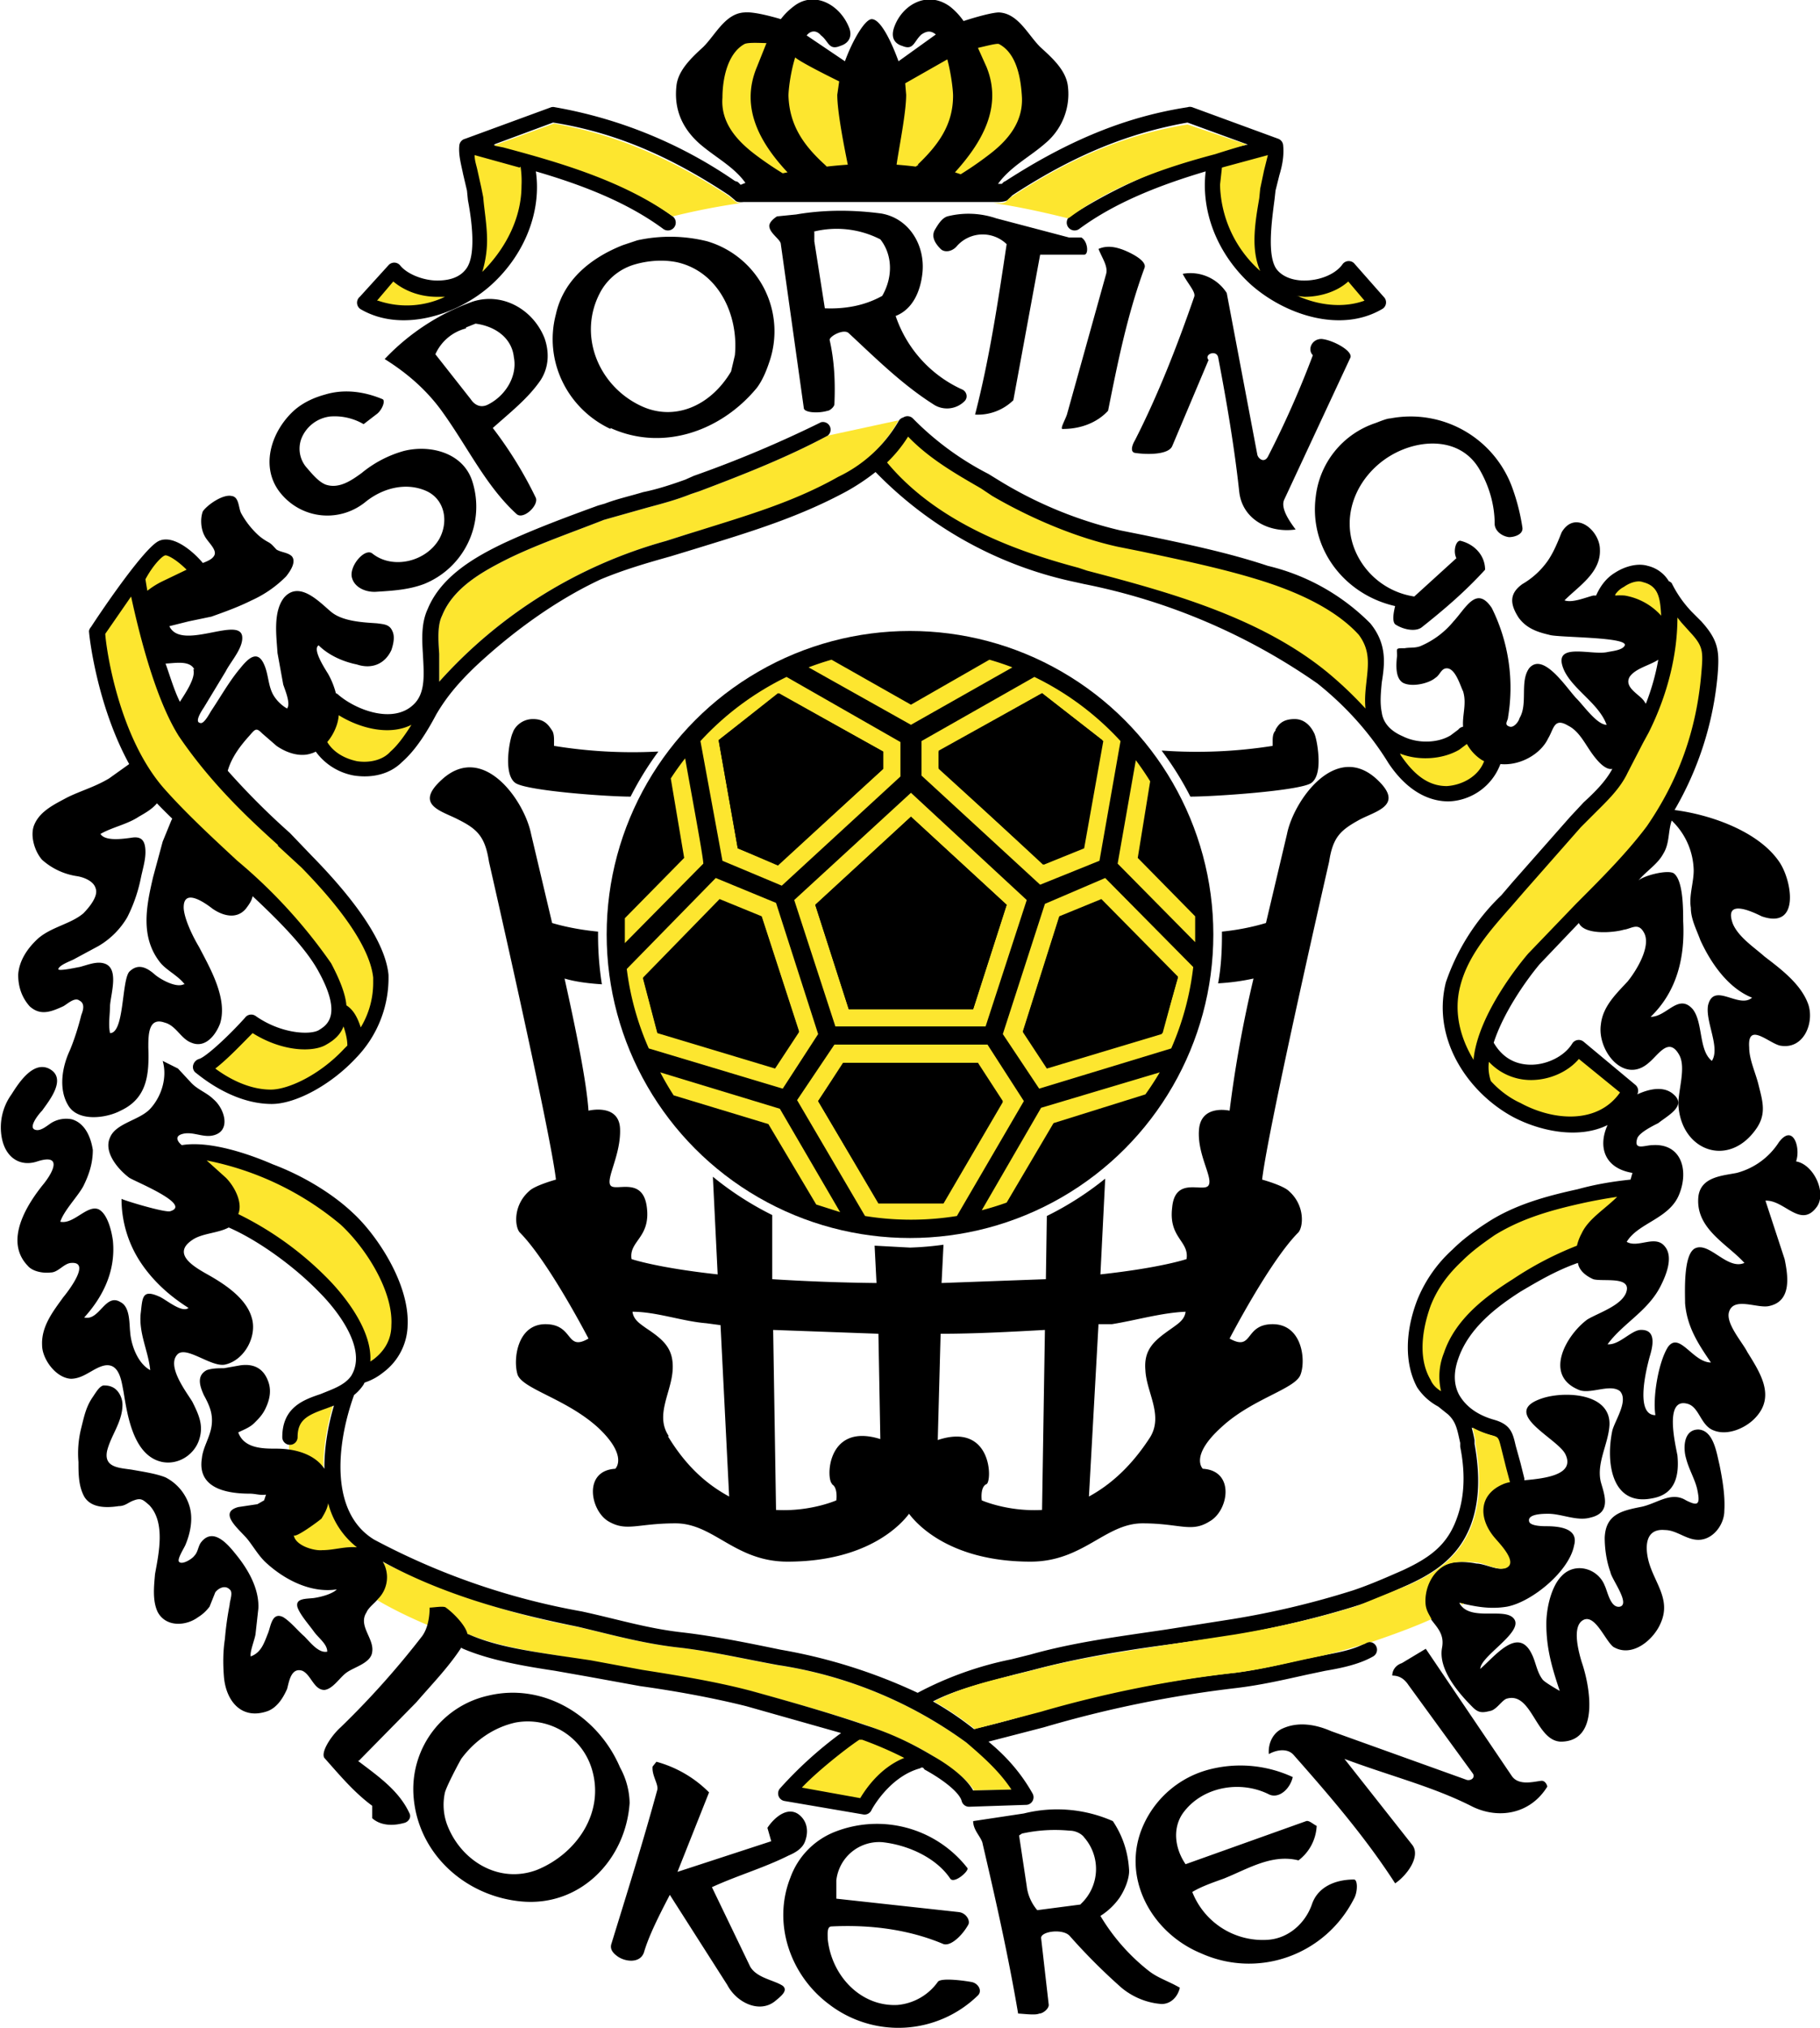 <svg viewBox="0 0 190.2 211.8" xmlns="http://www.w3.org/2000/svg"><path d="M48 171a.8.8 0 0 1 1-.3c2.7 1.1 6 1.7 9.3 2.2l3.4.6 5.4 1c3.8.5 7.6 1.2 11.3 2.1 4.8 1.3 8.6 2.4 12.2 3.6 2.7 1 5 2 6.9 3.2 1.6 1 3.5 2.3 4.3 3.6l4-.1a22.5 22.5 0 0 0-4.8-4.9 44.8 44.8 0 0 0-19.8-8.1c-3.3-.6-6.8-1.4-10-1.8-3.9-.4-7-1.3-10.9-2.2a77 77 0 0 1-20.4-6.8c.7 1.2.7 2.7-.5 4 0 0 3.2 2 8.6 3.9zm-17.8-19.1v-1a.8.8 0 0 0 .8-.8c0-1.8 1-2.3 3-3l.8-.3c-.6 2-1 4.3-1 6.4v.2zm63.7-108a14.5 14.5 0 0 1-6.3 6c-4.6 2.5-9.4 4-14.4 5.5l-1.4.4-2.2.7a49.5 49.5 0 0 0-23.7 14.7v-2.9c-.1-1.5-.2-3 .3-4 1.2-3 4.4-4.7 7-6 3.1-1.5 6.6-2.7 9.9-4l.7-.2 3.9-1.1c1.5-.4 3-.8 4.5-1.4l.9-.3c4.5-1.7 9.1-3.5 13.4-5.8z" fill="#fde62f"/><path d="M63.8 44.7c5.5 2.5 11.6.3 15.3-4.2.6-.8 1-1.8 1.3-2.7a9.8 9.8 0 0 0-6.5-12.6 16 16 0 0 0-7.3-.1l-1.5.5c-3.3 1.3-6.2 3.6-7 7.2-1.3 4.9 1.2 9.9 5.7 12zm-1-14.3a6 6 0 0 1 3.6-2.8c1.4-.4 3-.5 4.4-.2 4.3 1 6.4 5.5 6 9.7l-.4 1.7c-2.2 3.7-6 5.2-9.4 3.6-4.5-2.1-6.7-7.5-4.2-12zm2 154.2c-2.3-5.4-8-8.9-13.8-7.5a10 10 0 0 0-7.8 10.2c.3 6.2 5.4 10.8 11.4 11.3 6.1.5 10.8-4.4 11.2-10.3a8 8 0 0 0-1-3.7zm-8.7 10.7c-4 1.5-8-1-9.4-4.8a6 6 0 0 1-.2-3.3c.2-.7 1.3-2.8 1.7-3.5 1.4-1.9 3.4-3.3 5.7-3.8a7 7 0 0 1 7.9 4.7c1.5 4.6-1.5 9-5.7 10.7zM84 42.6c0 .5 1.5.6 2.5.3.2 0 .7-.4.7-.7.1-2.3 0-4.5-.5-6.7 0-.4 1.5-1.2 2-.7 2.7 2.5 5.5 5.3 8.8 7.4 1 .7 2.4.6 3.3-.3.4-.4.2-1-.2-1.2a13 13 0 0 1-7-7.7c1.8-.7 2.6-2.6 2.8-4.5.3-2.9-1.4-5.7-4.3-6.2-3-.4-6-.4-8.9.1l-2 .2c-.3.2-.7.5-.8.9-.1.8 1.2 1.5 1.2 2zm1-18.4a10 10 0 0 1 7 .8c1.2 1.5 1.4 3.8.2 5.9-1.6.9-3.6 1.4-6 1.3l-1.1-7v-1zM115 200.1a7 7 0 0 0 2-1.9c.6-.9 1-2 1-2.8-.1-2-.7-3.7-1.7-5.2a14.4 14.4 0 0 0-9.3-.8l-5.3.8c0 1 .9 1.7 1 2.4 1.4 6 2.7 11.8 3.7 17.7.4 0 1.8.2 2.2 0 .4 0 1-.5 1-.9l-.8-7c0-.7 2.3-1 3-.2a61.8 61.8 0 0 0 5.4 5.4c1.2 1 2.7 1.6 4.2 1.7 1 0 1.7-.8 1.9-1.7-1.2-.7-2.3-1-3.3-1.8a21 21 0 0 1-5-5.7zm-2-1.2l-4.6.6c-.6-.7-1-1.6-1.1-2.5l-.8-5.3.3-.2a16 16 0 0 1 5-.3c.7 0 1.3.4 1.5.7a5 5 0 0 1-.4 7z"/><path d="M141.5 196.3c-2 0-3.8.8-4.4 2.6-.7 2-2.5 3.6-4.7 3.7a7.9 7.9 0 0 1-7.8-5c1-.6 2.2-1 3.3-1.4 2.5-1 5-2.6 7.8-1.9a4.8 4.8 0 0 0 1.9-3.6c-.4-.2-.8-.6-1.1-.5l-12.6 4.5c-1.1-1.6-1.4-3.7-.3-5.3 2-2.8 6-3.5 9-2 1 .5 2.2-.5 2.5-1.8a13 13 0 0 0-8.7-.8 10.4 10.4 0 0 0-6.9 5.8c-2.4 5.3.7 11.2 6 13.4 6 2.7 13 .2 16-5.7.4-.7.4-2 0-2zM46 42.7c2.8 3.8 4.7 8 8 11 .7.6 2.3-.9 2-1.7a42 42 0 0 0-4.5-7.3c1.9-1.7 3.7-3.1 5-5 .9-1.4.9-3 .4-4.4-1.2-3-4.4-4.8-7.5-3.8a23.6 23.6 0 0 0-9.2 6c2.4 1.5 4.3 3.2 5.8 5.2zm2.7-8.5l1-.4c2.2.3 3.8 1.6 4 3.5.4 2-.9 4.1-2.8 5-.7.3-1.3 0-1.7-.6L45.5 37a4.8 4.8 0 0 1 3.2-2.7zM101.5 207c-.5-.1-3.2-.5-3.5 0a5.8 5.8 0 0 1-4.2 2.4c-3.8.2-6.9-3-7.3-6.9 0-.5-.1-1.3.4-1.3 4-.2 8 .3 11.6 1.8.8.4 2.1-.9 2.7-2 .2-.4-.2-1.2-1-1.3l-12.8-1.4v-1.9a4.5 4.5 0 0 1 4.8-4c2.8.3 5.7 1.7 7.1 3.8.4.6 2-.8 1.8-1.1a12 12 0 0 0-13.8-3.8 8.1 8.1 0 0 0-4.7 4.8c-1.9 4.8 0 10.2 4 13.2a11.9 11.9 0 0 0 15.6-.9c.5-.5 0-1.3-.7-1.4zm23.3-176c-1.8 5.2-3.8 10.3-6.2 15-.3.5-.5 1.2 0 1.3 1.3.2 3.5.2 3.9-.7l3.8-9c-.5-.6.8-1.1 1-.3.9 4.7 1.7 9.4 2.2 14 .3 3 3.2 4.4 5.9 4-.6-.8-1.6-2.2-1.2-3.1l6.9-14.8c.4-.7-1.8-1.9-3-2-1 0-1.5 1.1-.9 1.7a101 101 0 0 1-4.7 10.6c-.4.7-1 .2-1.1-.2l-3.2-16.9a4.5 4.5 0 0 0-4.6-2c.5 1 1.4 1.9 1.2 2.4z"/><path d="M81.8 207.4c-.9-.6-2.7-.8-3.4-2l-4-8.3c2.6-1.2 5.4-2 8-3.3.7-.3 1.4-.7 1.7-1.4.4-1 .3-2-.4-2.7-1.2-1.2-2.7 0-3.5 1.2l.4 1.4-9.8 3.2 3.3-8.3a12.3 12.3 0 0 0-5.5-3.2l-.4.5c-.1.9.6 1.8.5 2.4-1.5 5.5-3.2 10.9-4.8 16.1-.2.6.2 1 .6 1.3.8.6 2.4.8 2.8-.4.5-1.7 1.5-3.7 2.7-6l6 9.4c1 1.9 3.4 3 5 1.7.6-.5 1.4-1.1.8-1.6zM161 186c-.8.1-2.3.5-3-.5l-9-13.3-2.5 1.5c-.6.2-1 .7-1 1.3.8 0 1.3.4 1.7 1l6.7 9.2c.3.4-.1.8-.6.7l-14.2-5.1c-1.6-.7-3.4-1-5-.3-1 .4-1.6 1.5-1.5 2.7.9-.5 2-.6 2.6.1 3.8 4.3 7.5 8.6 10.6 13.4 1.2-.8 2.7-2.8 1.8-4l-7.1-9c4.8 1.8 9.3 2.9 13.4 5 2.7 1.3 6 .8 7.8-2.1 0-.1-.2-.7-.7-.6zM38.1 52.5c1.8-1.5 4.3-2.2 6.5-1.2 1.9.9 2.3 3.2 1.3 5-1.4 2.4-4.9 3.2-7 1.5-.8-.6-2.5 1.4-2.1 2.6.3 1 1.5 1.5 2.6 1.4 1.6-.1 3.3-.2 4.9-.8a8.7 8.7 0 0 0 5.1-10.6c-.9-3.1-4.4-4-7.2-3.3a12 12 0 0 0-4.4 2.3c-1.1.8-2.4 1.7-3.8 1.2-.7-.3-1.3-1-1.9-1.7a3 3 0 0 1-.6-3.1 3.7 3.7 0 0 1 3-2.3 6 6 0 0 1 3.5.8l1.3-1c.6-.4 1-1.4.7-1.6-1.9-.8-4-1.1-6-.5-1.1.3-2.3.8-3.3 1.7-2.4 2.2-3.6 6-1.3 8.7 2.2 2.6 6 3 8.7.9zm99.4-.6c-.7 5.4 3 10.2 8.3 11.4-.2.8-.3 1.6 0 1.9.9.6 2.2.8 2.8.3 2.4-1.9 4.6-3.8 6.6-6 0-1.4-1-2.6-2.5-3-.5-.2-.9 1-.5 1.8l-4.4 4a8 8 0 0 1-6-4.4c-1.9-3.9 0-8.2 3.5-10.3 3-1.8 7.3-2 9.3 1.4 1 1.7 1.6 3.7 1.6 5.7 0 .7.7 1.3 1.5 1.4.6 0 1.5-.3 1.4-1a21.5 21.5 0 0 0-1-4 11.3 11.3 0 0 0-12.8-7.4c-.4 0-1.3.4-1.6.5a9.2 9.2 0 0 0-6.2 7.7zm-100 132l6-6.1c1.9-2.2 3.9-4.2 5.3-6.7.4-.7-1.1-2.4-2.2-3.2-.2-.2-1.3 0-1.7 0 0 1-.2 2.2-.8 3a89 89 0 0 1-8.5 9.5c-1 .9-2.1 2.6-1.7 3.2 1.6 1.8 3.1 3.6 5 5v1.3c.9.8 2.2.8 3.3.5.5-.1.8-.6.6-1-1.1-2.4-3.3-3.9-5.4-5.5zM100 25.7a3.6 3.6 0 0 1 5.2-.2c-.9 6-1.8 12-3.3 17.8a5.3 5.3 0 0 0 4-1.5l2.8-15.2h4.6c.5 0 .4-1.4-.3-1.8h-1.3l-7.6-2a9 9 0 0 0-5.1-.2c-.6.2-1 .9-1.3 1.4-.4.7 0 1.4.6 2 .4.4 1.2.3 1.7-.3zm15.6 2.9l-4.1 14.7c-.2.6-.8 1.6-.4 1.5 1.9 0 3.6-.7 4.7-1.9 1-5 2-10 3.8-14.9.3-.7-1.2-1.5-2.2-1.9-.8-.3-1.7-.5-2.6-.1.4 1 1 1.8.8 2.6z"/><path d="M144.6 31l-3-3.4a.8.8 0 0 0-1.3 0c-.7 1-2.3 1.7-4 1.7-1.2 0-2.3-.4-2.9-1.2-1-1.4-.5-5-.2-7.3l.1-.9.4-1.6c.3-1 .5-2 .4-3.1a.8.8 0 0 0-.5-.7l-9-3.3a.8.8 0 0 0-.5 0c-6.5 1-12.5 3.5-19 7.7l-.2.1a9 9 0 0 0-.2.2h-.4c1.3-1.8 3.3-2.8 4.9-4.2a6.7 6.7 0 0 0 2.4-6c-.2-1.7-1.7-3-2.9-4.1-1.3-1.3-2.3-3.5-4.3-3.6-.7 0-2.5.5-3.7.9A7 7 0 0 0 99.3.7C97-1 94.4.4 93.5 2.7c-.4 1-.2 1.8.8 2.1 1.2.5 1.2-.5 2-1.2.6-.4 1-.4 1.5 0l-3.9 2.8C93.1 4.2 92 2 91.1 2c-.7 0-2 2.2-2.8 4.4l-4-2.7c.4-.5 1-.6 1.5 0 .8.6.8 1.6 2 1.1 1-.3 1.3-1.1.9-2C87.7.4 85-1 82.9.7A6.8 6.8 0 0 0 81.6 2c-1-.3-2.9-.8-3.8-.7-2 .1-3 2.3-4.3 3.6-1.2 1.1-2.6 2.4-2.8 4-.3 2.5.6 4.5 2.4 6.1 1.6 1.4 3.6 2.4 4.8 4.1l-.5.2a6.7 6.7 0 0 0-.3-.3l-.3-.1A47.5 47.5 0 0 0 58 11.2a.8.8 0 0 0-.4 0l-9 3.3a.8.8 0 0 0-.6.7c-.1 1 .2 2 .4 3l.4 1.7.1 1c.4 2.1.9 5.8-.2 7.2-.6.8-1.6 1.2-3 1.2-1.5 0-3.2-.7-3.9-1.6a.8.8 0 0 0-1.2 0l-3 3.3a.8.8 0 0 0 .1 1.3c4.3 2.5 10.2.6 13.7-2.6S56.6 22 56 17.9c4.8 1.4 9.5 3.2 13.3 6a.8.8 0 0 0 1-1.3c-5.4-4-12.3-6-18.7-7.5l6.2-2.3c6.3 1 12 3.4 18.1 7.4l.3.2.6.5c.2.3.9.2.9.2h26.6s.7 0 1-.2l.5-.5.3-.2c6.2-4 11.8-6.3 18-7.4l6.3 2.3a53.5 53.5 0 0 0-18.6 7.5.8.8 0 1 0 1 1.3c3.8-2.8 8.5-4.6 13.2-6-.5 4.2 1.2 8.6 4.7 11.8 3.6 3.2 9.4 5.1 13.7 2.6a.8.8 0 0 0 .2-1.3z"/><circle cx="95.1" cy="97.6" r="31.7"/><path d="M81.7 92.5l12.4-11.4v-3.6l-11.9-6.8a30 30 0 0 0-9 6.7l2.3 12.5zm-.3-20.1l10.9 6.1v1.8l-11 10-4.2-1.7-2-11.3zM96.3 81l12.4 11.4 6.2-2.5 2.2-12.5a30 30 0 0 0-9-6.7l-11.8 6.7zm1.8-2.6l10.8-6 6.3 4.9-2 11.2-4.2 1.8-10.9-10.1zm-26.5.8a30.2 30.2 0 0 0-1.5 2.1l1.4 8.3-6.2 6.3v2.6l8.2-8.3c0-.7-1.3-7.6-1.9-11zm34.2-9.5a29.1 29.1 0 0 0-2.4-.8l-8.2 4.7-8.3-4.7a28.8 28.8 0 0 0-2.4.8l10.7 6zm-20.3 38.3l-4.4-13.7-6.3-2.6-9.3 9.5a29.6 29.6 0 0 0 2.3 8.3l14 4.2zm-16.8-.2l-1.5-5.7 8-8.2 4.4 1.8 3.9 12-2.5 3.8zm56.2-9.4v-.9-1.8l-6-6.1 1.3-8a30.3 30.3 0 0 0-1.5-2.2l-1.9 10.8zm-15.7-4l-4.4 13.6 3.8 5.7 13.8-4.2a29.6 29.6 0 0 0 2.3-8.5l-9.2-9.3zm12.3 13.5l-12.1 3.6-2.5-3.8 3.8-12 4.4-1.8 8 8.1zm-1.8 6.4a30 30 0 0 0 1.5-2.3l-12.4 3.7-6.2 10.7a29.5 29.5 0 0 0 2.6-.8l4.9-8.3zm-16.5-5.2h-16l-3.9 5.8 7.1 12.1a30 30 0 0 0 9.6 0l7-12zm-11.4 16.5l-6.3-10.6 2.6-4h14.1l2.6 4-6.2 10.6zM69 112a30.8 30.8 0 0 0 1.4 2.4l9.9 3 5 8.4 2.5.8-6.3-10.8z" fill="#fde62f"/><path d="M103 107.2H87.3L83 94l12.2-11.2L107.3 94l-4.3 13.2z"/><path d="M95.2 82.8L83 94l4.3 13.2H103l4.3-13.2zm6.5 22.6h-13l-3.5-10.9 10-9.2 10 9.2z" fill="#fde62f"/><path d="M113.3 88.6l2-11.2-6.4-5-10.8 6.1v1.8l11 10zm-32 1.8l11-10.1v-1.8l-11-6.1-6.2 4.9 2 11.3 4.2 1.8zm-1.7 5.4L75.3 94l-8.1 8.2 1.5 5.7 12.3 3.7 2.5-3.8zm22.6 15.2h-14l-2.7 4 6.3 10.7h6.8l6.2-10.6-2.6-4zm8.5-15.2a35391.6 35391.6 0 0 0-3.8 12l2.5 3.8 12-3.6 1.7-5.9-8-8-4.4 1.7zM95.2 85.3l-10 9.2 3.5 10.9h13l3.5-10.9z"/><path d="M143.9 81.4c-4.3-4-8.7 2.2-9.4 5.7l-2.2 9.3c-1 .3-2.6.7-4.6.9v.4c0 1.7-.1 3.4-.4 5a23.1 23.1 0 0 0 3.7-.5 128 128 0 0 0-2.5 13.8s-3-.7-3.2 2c-.2 2.6 1.5 5 1 5.8s-3.5-1-3.8 2.3c-.4 3.2 1.8 3.5 1.5 5.4 0 0-2.6.9-9 1.6l.5-10a32.6 32.6 0 0 1-6.1 3.9l-.1 6.6-10.9.4.2-4a32.7 32.7 0 0 1-3.5.3l-3.7-.2.2 3.9a206.8 206.8 0 0 1-10.9-.4v-6.7a32.8 32.8 0 0 1-6.2-4l.5 10.2c-6.4-.7-9-1.6-9-1.6-.3-1.9 2-2.2 1.6-5.4-.4-3.3-3.3-1.6-3.8-2.3s1.1-3.2 1-5.9-3.3-1.9-3.3-1.9c-.2-3-1.3-8.4-2.5-13.8 1 .3 2.3.5 3.9.6a32.7 32.7 0 0 1-.4-5.1v-.4c-2.1-.2-3.8-.6-4.8-.9l-2.2-9.3c-.7-3.5-5-9.6-9.3-5.7-3 2.7 0 3.3 1.7 4.2 2 1 2.8 1.8 3.2 4.4 0 0 6.4 28 7 33.2 0 0-2.2.6-2.8 1.2-1.7 1.5-1.5 3.7-1 4.3 3 3 7.2 11.1 7.2 11.1-2.4 1.4-1.5-1.5-4.5-1.5s-3.4 3.8-2.9 5.3c.6 1.5 5.1 2.5 8.4 5.5 3.2 3 1.8 4.3 1.8 4.3-3.4.2-2.6 4.4-.7 5.5s3 .2 7 .2 6.2 4 11.7 4c8.7 0 12.1-4.2 12.7-5 .6.8 4 5 12.7 5 5.5 0 7.8-4 11.7-4s5.1 1 7-.2c2-1.1 2.7-5.3-.7-5.5 0 0-1.4-1.3 1.9-4.3 3.2-3 7.7-4 8.3-5.5s.2-5.3-2.9-5.3c-3 0-2 2.9-4.5 1.5 0 0 4.2-8.1 7.2-11.1.5-.6.7-2.8-1-4.3-.6-.6-2.8-1.2-2.8-1.2.6-5.3 7-33.2 7-33.2.4-2.6 1.2-3.3 3.2-4.4 1.7-.9 4.7-1.5 1.8-4.2zm-74 68.6c-1.5-2.2.3-4.6.4-7 .1-2.2-1-3.1-2.8-4.3-.7-.5-1.3-.9-1.4-1.7 2.5 0 5.2 1 7.7 1.2l1.5.2.9 17.9c-2.2-1.2-4.4-3-6.4-6.3zm17 5c.7.3.5 1.7.5 1.7s-2.7 1.2-6.3 1l-.3-18.8 11 .4.2 11c-5.7-1.8-5.7 4.4-5 4.7zm22 2.7c-3.6.2-6.3-1-6.3-1s-.2-1.4.5-1.7c.6-.3.6-6.5-5.1-4.6l.3-11.1c3.6 0 7.3-.2 10.9-.4zm13.6-19c-1.7 1.2-3 2.1-2.8 4.4.1 2.3 1.9 4.7.5 7-2 3.1-4.2 5-6.4 6.2l1-18h1.4c2.5-.4 5.2-1.2 7.7-1.3-.1.8-.7 1.2-1.4 1.7z"/><path d="M68.8 78.5h-.2a51 51 0 0 1-10.7-.6v-.5c0-.3 0-.8-.2-1.1-.4-.6-.8-1.2-2-1.2-1.3 0-2 1-2.1 1.4-.3.5-1.1 4.4.3 5.3 1.3.8 9.5 1.4 12 1.4a33 33 0 0 1 2.9-4.7zm68.5-2c-.2-.4-.8-1.4-2-1.4-1.3 0-1.7.6-2 1.1v.1c-.3.3-.3.8-.3 1.1v.5a50.8 50.8 0 0 1-11.4.5h-.2a32.6 32.6 0 0 1 3 4.8c2.5 0 11.3-.6 12.6-1.4.6-.4.8-1.3.8-2.3 0-1.3-.3-2.7-.5-3z"/><path d="M187.7 121.3c.5-1.4-.3-4-1.8-2a7.5 7.5 0 0 1-4.4 3.2c-1.5.3-3.7.4-4 2.4-.4 3.4 3 5 4.8 7-1.8.8-3.7-2.3-5.2-1.5-1.2.7-1 4.6-1 5.7.2 2.5 1.4 4.3 2.7 6.2-1.9 0-3.3-3.3-4.5-1.6-1 1.6-1.6 5.3-1.3 7.1-2.2 0-.9-5-.6-6.1.3-1 .8-2.9-1-2.8-1 .1-2.2 1.6-3.4 1.5 1.6-2.2 4.3-3.5 5.6-6.2.5-1 1.3-2.9.4-4-1-1.3-2.8.2-4-.5 1.2-2 4.5-2.4 5.5-5 1-2.5.2-5.3-2.8-5.1-.8 0-2 .6-1.6-.7.2-.6 1.6-1.3 2.2-1.6 1-.8 3-1.8 1.6-3-1-.9-2.5-.6-3.8 0a.8.8 0 0 0-.2-1l-5.4-4.5a.8.8 0 0 0-1.2.2c-.8 1.3-2.6 2.2-4.3 2.2-1.2 0-2.8-.4-3.9-2.3 1-3.1 3.3-6.4 4.8-8.2l4.1-4.3c.6 1.3 3.7 1 4.7.7.8-.1 1.5-.8 2.1.3.8 1.4-.8 4-1.7 5.1-1.2 1.3-2.6 2.6-2.8 4.5-.4 2.7 2.4 6.3 5 4 1-.8 2.1-2.8 3.2-.8.7 1.3-.1 3.6-.1 5.1.2 4.9 5.3 6.8 8.2 2.5 1-1.5.6-2.8.2-4.4-.3-1.3-1-2.7-1-4-.2-2.7 2-.5 3.2-.2 2.6.5 3.7-2.6 2.9-4.5-.8-2-2.8-3.5-4.5-4.8-1-.9-2.7-2-3.3-3.4-1-2.7 2-1.3 3-.8 4 1.4 3.2-3.6 1.9-5.6-2.1-3.2-7.1-5-11-5.5a34 34 0 0 0 4.5-14.1c.2-2.5.1-3.6-1.7-5.6l-1-1a12 12 0 0 1-2.1-3 .8.8 0 0 0-.3-.2 3.5 3.5 0 0 0-2.2-1.6c-1-.3-2.3 0-3.4.7-1 .6-1.6 1.5-2 2.4h-.3c-.8.2-2.2.8-3 .5 1.5-1.5 3.8-2.9 3.7-5.3 0-2-2.6-4.2-4-1.8-.4 1-.8 2-1.4 2.9a8.4 8.4 0 0 1-2.7 2.5c-1.4 1-1.3 2.1-.4 3.5.8 1.1 1.9 1.5 3.2 1.8.8.3 8.2.2 7.9 1.1-.2.5-1.3.6-1.8.7-1.7.4-6-1.2-4.5 2 1 2 3.6 3.4 4.4 5.6-1 0-2.4-2-3.1-2.7-1-1-3.5-5-5-3.2-1 1.4-.1 3.7-1 5.2-.1.4-.6 1-1 .9-.7-.2-.2-.6-.2-1a18.7 18.7 0 0 0-1.7-11.4c-1.6-2.4-2.7 0-4 1.4a9 9 0 0 1-3.5 2.6c-.6.2-1 .1-1.6.2-1 0-.8 0-.8.8-.1.9-.2 2.3.6 2.8.9.5 2.7.1 3.4-.5.5-.3.6-1 1.2-1 .9 0 1.4 1.8 1.7 2.4.4 1.3-.1 2.5 0 3.7a.8.8 0 0 0-.5.3l-.8.6c-1.3.8-3.4.9-5 .1-.7-.3-2-1-2.2-2.5-.2-1-.1-2 0-3.1.3-1.9.6-4-1.2-6.2a22.4 22.4 0 0 0-10.7-6c-4.2-1.4-8.6-2.3-12.9-3.2l-2.5-.5a43 43 0 0 1-12.5-5.1l-1.3-.8a30.7 30.7 0 0 1-7.9-5.8.8.8 0 0 0-1-.1.8.8 0 0 0-.5.4 14.5 14.5 0 0 1-6.3 5.8c-4.6 2.6-9.4 4-14.5 5.6l-1.3.4-2.2.7a49.5 49.5 0 0 0-23.7 14.7v-2.9c-.1-1.5-.2-3 .3-4 1.2-3 4.4-4.7 7-6 3.1-1.5 6.6-2.7 9.9-4l.7-.2 3.9-1.1c1.5-.4 3-.8 4.5-1.4l.9-.3c4.5-1.7 9.1-3.5 13.4-5.8a.8.8 0 0 0-.7-1.4 121 121 0 0 1-13.3 5.6l-.9.4c-1.4.5-2.9 1-4.4 1.3-1.3.4-2.7.7-4 1.2l-.7.2c-3.3 1.2-6.8 2.5-10 4-2.9 1.4-6.4 3.4-7.8 6.8-.7 1.5-.6 3.2-.5 4.8.1 2 .3 4-1 5.2-2.1 2-5.9.6-7.8-1a.8.8 0 0 0-.3-.2 8.3 8.3 0 0 0-.8-2c-.3-.5-1.7-2.6-1-3 1 1 2.5 1.7 4 2 1.5.5 2.9 0 3.6-1.5.2-.6.4-1.4.1-2-.3-.7-.9-.7-1.6-.8-1.5-.1-3.6-.2-4.8-1.2-1.2-1-3.3-3.3-4.9-1.5-1.2 1.5-.8 4.1-.7 5.8l.6 3.3c.2.6.8 2 .4 2.5a4 4 0 0 1-1.3-1.2c-.7-1-.6-2.3-1.1-3.4-.7-1.6-1.7-.6-2.5.4-1.1 1.3-2 2.9-3 4.4-.2.3-.8 1.5-1.2 1.3-.6-.1.2-1.3.4-1.6l2.3-3.8c.5-1 1.9-2.5 1.7-3.7-.4-2-6.4 1.6-7.6-1l2-.5 2.4-.5c1.4-.5 2.8-1 4.2-1.7a12 12 0 0 0 3.6-2.5c.4-.5 1.1-1.5.6-2.1-.4-.4-1.1-.4-1.6-.7-.3-.3-.5-.6-.9-.8a5.5 5.5 0 0 1-1-.7 9 9 0 0 1-1.8-2.3c-.3-.6-.2-1.7-1-1.8-.9-.2-2.5.9-3 1.6-.3.8-.2 1.9.2 2.6.3.6 1.3 1.4 1 2-.2.4-.7.6-1.2.8-1-1.2-3.1-3-4.6-2.3-1.5.7-5.8 7-7.1 9a.8.8 0 0 0-.2.4c0 .4.8 7.7 4.2 13.9l-2.1 1.5c-1.5.9-3 1.3-4.4 2-1.3.7-2.8 1.4-3.4 2.8-.5 1.1 0 2.8.8 3.7A7 7 0 0 0 8 91.5c.7.1 1.8.5 2 1.3.3.8-.7 2-1.3 2.6C7.4 96.5 5.4 96.8 4 98c-1.1 1-2 2.3-2.1 3.8 0 1.3.4 2.4 1.2 3.3 1.1 1 2.2.6 3.5 0 .4-.2 1.2-1 1.7-.6.6.3.4 1 .2 1.5-.3 1.2-.7 2.5-1.2 3.7-.8 1.7-1.2 4-.2 5.7 1 1.8 4 1.4 5.5.6 2.8-1.3 3-3.8 2.9-6.6 0-1.3 0-3.2 1.7-2.6 1.2.3 1.7 1.7 2.8 2.1 1.4.6 2.5-.7 3-2 .8-2.6-1-5.7-2.2-8-.6-1-1.5-2.8-1.6-4-.1-2.2 2.1-.7 3 0 1 .7 2.5 1.2 3.5 0 .3-.4.6-.8.7-1.3 3 2.8 5.5 5.4 6.8 7.7 2.7 4.8.9 5.8.1 6.3-.9.5-3.9.4-6.6-1.5a.8.8 0 0 0-1.1.2c-1.8 2-4.1 4.1-4.8 4.3a.9.9 0 0 0-.6.6c-.1.3 0 .6.2.8.2.1 3.7 3.3 8 3.3 2.5 0 6.2-2 8.8-4.8a12 12 0 0 0 3.4-8.7c-.3-3.1-3-7.3-8-12.4L30.3 87a77 77 0 0 1-6.5-6.5c.4-1.4 1.3-2.6 2.3-3.7.6-.7.7-.8 1.3-.2l1.5 1.3c1 .7 2.4 1.2 3.6.8a2.4 2.4 0 0 0 .5-.2 6.3 6.3 0 0 0 4 2.5c2 .3 3.8-.2 5-1.4 1.5-1.3 2.7-3.3 3.6-5 1-1.7 2.2-3.2 4.2-5.1 4.2-3.9 8.7-7 13-9 2.4-1 4.8-1.7 7.3-2.4l2.3-.7 1.3-.4c5.2-1.6 10-3.1 14.8-5.7a22.7 22.7 0 0 0 3-2 40.8 40.8 0 0 0 20.9 11.5l.9.2a64.5 64.5 0 0 1 24.4 10.4c3 2.4 5.5 5.2 7.4 8.3 1.8 2.7 4 4 6.3 4a6 6 0 0 0 5.4-3.9c2 .2 4.2-1 5-2.7.6-1 .6-2.2 2.1-1.3 1 .5 1.6 1.6 2.2 2.5.4.6 1.5 2.2 2.4 2-.7 1.3-1.8 2.4-3 3.5l-1.4 1.5-6 6.8-1.2 1.4a22.8 22.8 0 0 0-5.8 9.1c-1.5 6 2.4 11.6 7.1 14.1 3.1 1.6 7 2.2 9.8.8-1 2.2-.4 4.5 2.6 5l-.2.7c-1.9.2-3.7.5-5.5 1-3.2.7-6.6 1.6-9.5 3.5-1.4.9-2.6 1.8-3.6 2.8a14.3 14.3 0 0 0-3.7 5.3c-1.3 3.4-1.3 6.7 0 9.1a6 6 0 0 0 2.2 2l1 .8c.9.8 1 1.7 1.3 3v.4c.6 3 .4 5.5-.4 7.6-1 2.7-2.8 4-5.6 5.3-1.6.7-3.4 1.5-5.2 2.1a89 89 0 0 1-12.6 3l-7 1.1c-4.7.7-9.5 1.3-14.1 2.6l-2 .5a36 36 0 0 0-9.8 3.5 56.1 56.1 0 0 0-14.3-4.5c-3.4-.7-6.8-1.4-10.2-1.8-3.7-.4-6.9-1.4-10.6-2.2a73.4 73.4 0 0 1-21.7-7.5c-4.6-2.8-4-9.8-2.1-15.1a4.7 4.7 0 0 0 1-1.1l.1-.2c.9-.3 1.5-.7 2-1.1a6.3 6.3 0 0 0 2.5-4.9c.2-4.4-3.3-9.5-5.7-11.7-2.1-2-5.2-3.9-8.4-5.1-2.3-1-6.5-2.5-9.5-2-.5-.4-.8-1 .2-1.2 1-.2 2 .4 3 .2 2-.4 1.3-2.8.1-3.8-.7-.7-1.7-1-2.4-1.8l-1.3-1.4-1.6-.8c.5 1.7-.1 3.7-1.3 5-1.1 1.2-3.6 1.5-4.2 3-.7 1.5.8 3.3 2 4.2.6.4 6.6 2.8 4.3 3.5-.5.2-5.1-1.2-5.1-1.3a12 12 0 0 0 2.1 6.8c1.3 1.9 3 3.4 4.9 4.6-.7.6-2.5-1-3.1-1.2-1.8-.8-1.7.2-1.9 1.8-.2 2.1.8 3.9 1 5.9-1.3-.7-2-2.6-2.1-4-.1-.9 0-2.6-1-3.1-1.6-1-2.2 2-3.8 1.6 2-2.2 3.3-4.9 3-8-.1-.8-.5-2.8-1.5-3.3-1.2-.5-2.6 1.6-4 1.3.4-1.2 1.8-2.6 2.4-3.7.6-1.2 1-2.4 1-3.8-.2-1.3-.8-2.8-2.2-3.2a3 3 0 0 0-2 .3c-.4.2-1.2 1-1.8.8-.8-.2.3-1.6.7-2 .7-1 2.7-3.4.7-4.4-1.7-.8-3.2 1.6-3.9 2.7a5.9 5.9 0 0 0-1 4.6c.4 2 1.9 3 3.7 2.4 2.5-.8 1.8.9.7 2.3-1.8 2.2-4.2 6-1.7 8.6.5.6 1.6.8 2.4.7.8 0 1.4-1 2.2-1 2-.1-.4 3-.9 3.6-1 1.4-2.3 3-2.2 5 0 1.4 1.4 3.4 3 3.5 1.4 0 2.4-1.2 3.6-1.4 1.5-.2 1.7 1.7 1.9 2.7.4 2.4 1 6.8 4.1 7.4 1.7.3 3.3-.8 3.8-2.3.5-1.5 0-2.6-.7-4-.6-1-2.8-3.8-1.5-5 1-.8 3.6 1.5 5 1.1 2-.5 3.3-3 2.7-4.9-.6-2.1-3-3.6-4.8-4.6-1.4-.8-3.5-2.1-1.4-3.5 1-.7 2.7-.7 3.8-1.3 3 1.3 6.8 4 9.5 6.8 1.6 1.6 5.1 5.8 3.3 8.7-.7 1-2 1.4-3.2 1.9-1.8.6-4 1.4-4 4.5a.8.8 0 1 0 1.6 0c0-1.8 1-2.3 3-3l.8-.3c-.6 2-1 4.3-1 6.4v.2c-1-1.5-3-2.1-5-2.1-1.4 0-3.4 0-4-1.7.6-.3 1.2-.5 1.7-1 .4-.4.8-.8 1.1-1.4.5-1 .7-2 .3-3-.5-1.3-1.5-1.8-2.9-1.6l-1.7.3c-.6 0-1.2 0-1.8.2-1.1.6-.7 1.7-.3 2.6.6 1.1 1 2 .8 3.3-.2 1.2-.9 2.2-1 3.3-.5 3.1 2.5 3.7 5 3.7.6 0 1.1.2 1.7.1l-.2.6-.7.4-2 .3c-2.2.6.2 2.4 1 3.4.7.9 1.2 1.8 2 2.5 2 1.8 4.7 3.1 7.3 2.7-.5.5-1.7.8-2.4.9-.8.1-2 0-1.7 1 .3.8 1.2 1.8 1.7 2.5s1.4 1.3 1.4 2.1c-.9.2-1.8-1-2.4-1.6-.7-.6-1.4-1.5-2.2-2-1.2-.6-1.3 1-1.6 1.7-.4 1-.7 2-1.8 2.4-.1-.5.4-1.7.5-2.3l.3-2.7c.1-2-1-4-2.3-5.6-.8-1-2.4-3-3.7-1.3-.3.4-.3 1-.7 1.4-.2.3-1.3 1-1.6.6-.2-.3.6-1.5.7-1.8.5-1.2.8-2.7.4-4a5 5 0 0 0-2.5-3c-1-.4-2.4-.6-3.5-.8-1.3-.2-3-.2-2.6-2 .4-1.6 1.6-3 1.6-4.8 0-.7-.4-1.5-1-1.8-.4-.2-.7-.2-1-.2-.4.1-.7.6-1.1 1.2-.7 1-.9 2-1.2 3.2a10.8 10.8 0 0 0-.3 3.6c0 1.2 0 2.5.6 3.6.7 1.2 2.3 1.2 3.6 1 .7 0 1-.4 1.6-.6.8-.3 1 0 1.6.5 1.7 1.8 1 5 .6 7.2-.1 1.2-.3 2.8.3 4 .9 1.6 3 1.4 4.2.5.5-.3.9-.7 1.2-1.1l.6-1.5c.3-.4 1-.8 1.5-.3.4.3 0 1.2 0 1.6a33.5 33.5 0 0 0-.5 3.6c-.2 1.3-.2 2.6-.1 3.9.2 2.5 1.8 4.6 4.6 3.6 1-.4 1.6-1.4 2-2.3.2-.7.4-2.3 1.6-1.9.9.4 1.2 2 2.3 2 .9-.1 1.6-1.3 2.3-1.8.8-.6 2.6-1 2.7-2.2.2-1.4-1.5-2.7-.6-4.1.2-.5.9-1 1.2-1.4a3.2 3.2 0 0 0 .5-3.9c7.1 3.9 15 5.7 20.4 6.8 3.8.9 7 1.8 10.8 2.2 3.3.4 6.8 1.2 10.1 1.8A44.8 44.8 0 0 1 101 182c2 1.7 3.5 3.1 4.7 4.9l-4 .1c-.7-1.3-2.6-2.7-4.2-3.6-2-1.2-4.2-2.3-7-3.2-3.5-1.2-7.3-2.3-12-3.6-3.8-1-7.6-1.6-11.4-2.2l-5.4-1-3.4-.5c-3.3-.5-6.6-1-9.3-2.2a.8.8 0 1 0-.6 1.5c2.8 1.2 6.3 1.8 9.6 2.3l3.4.6 5.5 1c3.6.5 7.5 1.2 11.1 2.1l9.9 2.8a41.7 41.7 0 0 0-6.4 5.8.8.8 0 0 0 .5 1.3l8.2 1.4a.8.8 0 0 0 .9-.5s1.8-3.4 5-4.3a.8.8 0 0 0 .2-.1c.1 0 .2 0 .3.2 2.2 1.2 3.7 2.5 3.9 3.3a.8.8 0 0 0 .8.6l6-.2a.8.8 0 0 0 .6-1.2c-1.3-2.3-2.9-4-4.6-5.4l5.8-1.5a120.3 120.3 0 0 1 20.1-4.1c2.5-.3 4.7-.8 7.4-1.4l1.9-.4c1.8-.3 3.6-.7 5-1.5a.8.8 0 1 0-.8-1.4c-1.2.7-2.9 1-4.5 1.3l-2 .4c-2.6.6-4.8 1.1-7.1 1.4a124 124 0 0 0-20.5 4c-2.1.7-4.4 1.3-6.5 1.8a.8.8 0 0 0-.3.1 32.5 32.5 0 0 0-4.3-2.9c2.5-1.3 5.6-2 8.5-2.8l2-.5c4.5-1.2 9.3-2 13.8-2.6l7.2-1c4.8-.9 9-1.9 12.8-3.1 2-.6 3.8-1.5 5.4-2.2 2.6-1.2 5.2-2.8 6.5-6.2.9-2.4 1-5.2.4-8.5v-.4a18 18 0 0 0-.3-1.3 9 9 0 0 0 2 .8c.7.2.7.2 1 1.4l.5 2 .4 1.4a3.2 3.2 0 0 0-.7.3c-2.6 1-2.6 3.6-1 5.6.6.6 2.7 2.7 1.1 3.2-.7.2-2-.5-2.8-.5-1-.2-2.5-.3-3.5.2-1.4.8-2 2.7-1.9 4.2.3 1.8 2.2 2.3 1.8 4.4-.4 2.2 1.6 4.6 3.2 6.2.6.6 1 .6 1.8.4.7-.1 1.3-1.2 1.8-1.3 2.6-.7 3 4.4 5.6 4.5 4.2 0 3-6 2.2-8.3-.3-1-1-3.5 0-4.3 1.3-1 2.4 2 3.3 2.7 2 1.2 4.3-.8 5-2.6 1-2.4-.7-4.1-1.3-6.3-.4-1.5-.4-3.5 1.7-3.3 1.3 0 2.4 1.2 3.8 1 1.4-.2 2.4-1.7 2.4-3 .1-1.6-.2-3.3-.5-4.8-.3-1.2-.6-3.6-2.2-3.7-1.6 0-1.6 2-1.3 3 .3 1.2 1 2.3 1.2 3.4.3 1.5 0 1.6-1.2 1-1.6-1-3.1.4-4.8.7-2 .4-3.6.8-3.7 3.2 0 1.2.2 2.5.6 3.6.1.7 2.1 3.3 1 3.6-1 .2-1.3-1.6-1.6-2.2-.7-1.8-3.1-2.5-4.5-1-1.1 1.1-1.6 3.4-1.6 5 0 2.6.6 4.6 1.4 7 0 0-1.6-.9-1.8-1.2-.6-.8-.7-1.8-1.1-2.6-1.4-3-3.8.1-5.4 1.5 0-1.3 4.3-3.7 3.6-5.1-.8-1.5-4.7.3-5.8-1.8 1.7.4 3.2.7 5 .4 2.6-.5 6.5-3.7 7-6.4.5-1.8-1.6-2-2.9-2-.3 0-1.7 0-1.8-.5-.2-.8 1.5-.8 2-.8 1.4 0 3 .8 4.4.4 2.2-.5 1.5-2.3 1.1-3.7-.5-2 .8-4 .9-6 .1-3.3-4.6-3.5-6.9-2.8-4.8 1.5 1.5 4.2 2.3 5.9 1 2.1-2 2.5-4.3 2.7v-.2l-.4-1.6-.5-1.8c-.3-1.3-.5-2.2-2.2-2.7-1.8-.5-3-1.4-3.7-2.6-.6-1.1-.6-2.4-.1-3.8 1.1-3.2 4-5.4 6.5-7 1.7-1 3.7-2.2 6-3 .1.7.7 1.3 1.6 1.7 1 .3 4.2-.4 3.4 1.5-.6 1.3-2.8 2-4 2.7-2.2 1.6-4.7 5.9-.8 7.4 1.2.4 3.2-.7 4.2.1.9 1-.5 3-.8 4.1-.7 3.3-.1 7.9 4.1 7.1 2.5-.4 2.9-2.4 2.7-4.5-.2-1.1-1.4-6 1-5.4 1.3.3 1.4 2.3 2.8 2.8 1.5.6 3.5-.3 4.5-1.5 1.9-2.2.3-4.6-1-6.7-.5-1-2.3-3-1.9-4.2.5-1.6 3-.3 4.2-.6 2.3-.5 2-3 1.6-4.9l-2-6.1c2-.1 3.7 3 5.4.6 1-1.5-.4-4.4-2.2-4.7zM20.2 69.9c.3.9-.9 2.6-1.4 3.4-.6-1.2-1-2.6-1.5-4 .8 0 2.5-.4 3 .6zm-1 32.9c-.8.4-2.4-.5-3-1-.9-.8-1.8-1.2-2.7-.3-.8 1-.5 6.4-2 6.4-.2-.9 0-2 0-2.9.1-1.3 1-4-.7-4.4-.8-.2-1.7.2-2.5.4-.1 0-2.3.5-2.2.2.1-.4 1.2-.8 1.6-1l2.6-1.4a8.4 8.4 0 0 0 3-3 16 16 0 0 0 1.4-4c.2-1 .5-1.9.5-2.8 0-1.2-.4-1.7-1.5-1.5-.8.1-2.7.4-3.2-.4 1.2-.7 2.8-1 4-1.8.7-.4 1.4-.8 1.9-1.4a60.7 60.7 0 0 0 1.6 1.6l-.1.2-.9 2.2-1 3.7c-.7 3-1.4 6.3.8 9 .7.8 1.8 1.3 2.5 2.2zM177 90.9c0 1.3-.5 2.6-.3 3.9 0 1.2.6 2.3 1 3.4 1.1 2.4 2.9 5 5.4 6-1.4 1.2-4-1.7-4.6.8-.3 1.7 1.3 4.4.4 5.8-1.4-1.1-.9-4-2-5.4-1.5-1.7-2.7.8-4.4.8 2.8-2.7 3.6-6.3 3.4-10 0-1.3 0-4.3-1-5-.7-.4-3.3.3-3.7.8.8-1 2-1.7 2.6-2.8.7-1.1.5-2.3.9-3.5a7.4 7.4 0 0 1 2.3 5.2zm-3.7-22a24 24 0 0 1-1.3 4.6l-.2-.3c-.5-.7-2.1-1.4-1.5-2.5.6-.9 2.1-1.2 3-1.8z"/><path d="M81.8 18.1a35.2 35.2 0 0 1-2.8-1.9c-2-1.5-3.7-3.4-3.5-6 0-1.9.5-4.6 2.3-5.6.4-.2 1.8-.1 2.3-.1l-1 2.5c-1.8 4.3.4 8 3.2 11a36.3 36.3 0 0 0-.5.1zm4.6-.7l-.2-.2c-2.2-2-3.7-4.1-3.8-7.2 0-.6.2-2.4.7-4 .7.6 4.6 2.5 4.6 2.5l-.2 1.4c0 1.9.8 5.8 1.1 7.3a45.4 45.4 0 0 0-2.2.2zm9.6-.2l-.3.2a44.7 44.7 0 0 0-2-.2c.2-1.5 1-5.4 1-7.3l-.1-1.2L99 6.2c.4 1.5.6 3.2.6 3.8 0 3-1.5 5.1-3.7 7.2zm4.4 1l-.6-.2c2.8-3.1 5-6.8 3.3-11l-.9-2c.9-.2 2-.5 2.2-.4 1.9 1 2.3 3.7 2.4 5.6.1 2.6-1.5 4.5-3.5 6a35.5 35.5 0 0 1-2.9 2zm-61 13.2l1.7-2c1.2 1 2.8 1.6 4.6 1.6h.8a9.3 9.3 0 0 1-7 .4zm15-14a10 10 0 0 1 .1 2c0 3.2-1.5 6.4-4.1 9 .3-1 .5-2.1.5-3.3 0-1.6-.3-3.2-.4-4.5l-.2-1-.4-1.8c-.1-.5-.3-1-.3-1.6l4.7 1.3zm77.7.4l-.4 1.9-.1 1c-.2 1.2-.5 2.8-.5 4.4 0 1.2.2 2.3.6 3.2a12.4 12.4 0 0 1-4.2-9l.2-1.8 4.8-1.3-.4 1.6zm3.4 13.1l.8.1c1.8 0 3.5-.6 4.6-1.6l1.7 2c-2.2.8-4.8.5-7-.5zM17.3 58c.3 0 1.2.5 2.2 1.5L17 60.7a8.6 8.6 0 0 0-1.6 1 48.2 48.2 0 0 1-.2-1.2C16 59 17 58 17.3 58zM36 109.5c-2.6 2.8-5.9 4.3-7.7 4.3-2.4 0-4.6-1.3-5.8-2.2 1.3-1 2.8-2.6 3.9-3.7 3.2 2 6.4 2 7.7 1.2.9-.5 1.5-1.1 1.8-1.9.2.6.4 1.3.4 2l-.3.3zm-7-21.2l2.5 2.3c4.7 4.8 7.2 8.7 7.5 11.5v.6a9 9 0 0 1-1.3 4.6c-.3-.9-.7-1.8-1.5-2.3-.1-1.2-.7-2.7-1.6-4.4a54.5 54.5 0 0 0-9.8-10.7c-2.7-2.5-5.5-5.1-7.7-7.6-4.7-5.4-6-14.5-6.1-16.1l2.7-3.9c.7 3.2 2.4 10.5 5 14.6 3.4 5 7.4 8.7 10.4 11.4zm11.8-9.8c-.8.9-2.2 1.2-3.5 1-1.4-.3-2.5-1-3.1-2 .5-.6.8-1.2 1-1.8a4.3 4.3 0 0 0 .2-1c2.1 1.3 5.2 2.2 7.6 1-.7 1.1-1.4 2.1-2.2 2.8zm102-7.3c-.1.9-.2 1.8-.1 2.8a39.6 39.6 0 0 0-4-3.8c-7.1-5.8-16.7-8.4-25.1-10.6l-.9-.3c-6-1.6-14.6-4.5-20-11a14 14 0 0 0 2.2-2.7c2.2 2.3 5 3.9 7.6 5.4l1.2.8c4.3 2.5 9 4.4 13.1 5.3l2.5.5c4.2.9 8.6 1.8 12.7 3.1 4.7 1.5 8 3.4 10 5.6 1.2 1.6 1 3.1.8 4.9zm8.4 10.9c-1.8 0-3.3-1-4.8-3.2l-.1-.2c2 .8 4.5.6 6.2-.4l.8-.6a4.6 4.6 0 0 0 1.6 1.7l.2.1c-.6 1.6-2.3 2.5-3.9 2.6zm17.6-20c.2-.3.5-.6.9-.8.7-.5 1.5-.7 2-.5 1.6.4 1.8 1.6 1.9 3.5a6.6 6.6 0 0 0-3.8-2.1 6.3 6.3 0 0 0-1 0zM154 110.7c-1.4-2.3-2.1-5-1.4-7.7.8-3.2 3.1-5.8 5.4-8.4l1.3-1.5 5.9-6.7 1.4-1.4c1.3-1.3 2.7-2.6 3.5-4.3l1.6-3.1.6-1.1c2-4 3-8.2 3-12l.4.5.9 1c1.4 1.5 1.4 2 1.2 4.3-.5 6-2.4 11.2-5.7 16-2.1 2.8-4.8 5.5-7.4 8.1l-5 5.2c-.6.7-5.2 6.2-5.7 11zm4.9 4.5c-1.1-.5-2.2-1.3-3.1-2.3-.2-.6-.3-1.3-.2-2a6 6 0 0 0 4.4 1.9c2 0 3.9-.9 5-2.2l4.3 3.5c-2.3 3.3-6.9 3-10.4 1.1zM34.5 133.8a34.1 34.1 0 0 0-9.6-7c.5-1.2-.4-2.9-1.3-3.8l-2-1.8a31.2 31.2 0 0 1 14 6.7c2.7 2.5 5.5 7 5.3 10.5 0 1.5-.7 2.7-1.9 3.6l-.3.2c.2-3.1-2.4-6.5-4.2-8.4zm55.4 54l-6.1-1.1c1.5-1.6 4.5-4 6-5h.3a38.7 38.7 0 0 1 4.4 1.9c-2.5 1-4 3.2-4.6 4.2zm75.4-59a5.2 5.2 0 0 0-.5 1.3 35 35 0 0 0-6.7 3.5c-2.7 1.7-6 4.1-7.2 7.7a6.6 6.6 0 0 0-.3 4c-.5-.3-.9-.7-1.1-1.2-1.6-2.7-.5-6.3 0-7.7.7-1.8 1.8-3.3 3.3-4.7 1-1 2.1-1.8 3.4-2.7 2.6-1.6 5.4-2.5 9-3.3a51.7 51.7 0 0 1 3.8-.7c-1.3 1.3-3 2.3-3.7 3.8zm-128 32.8c-1.3-.1-2.4.3-3.6.3-.9.1-2.9-.5-3-1.6 0 .5 2.7-1.5 2.9-1.7.3-.5.6-1 .7-1.6a8.5 8.5 0 0 0 3 4.6zM76.8 21l-.6-.5-.3-.2c-6.2-4-11.8-6.3-18-7.4l-6.3 2.3 1 .2c6 1.6 12.5 3.5 17.7 7.2a71.3 71.3 0 0 1 7.2-1.4c-.2 0-.5 0-.7-.2zm47.3-8c-6.2 1-11.8 3.3-18 7.3l-.3.2a2 2 0 0 0-.6.5c-.2.3-.9.2-.9.2h-.5c2.7.4 5.4 1 7.8 1.6l.2-.1c4.4-3.3 9.9-5.2 15.2-6.6a94.5 94.5 0 0 1 3.3-1 9604.2 9604.2 0 0 0-6.2-2.1zM149 167.7c-.2-1.5.5-3.4 2-4.2 1-.5 2.3-.4 3.4-.3.8.1 2 .8 2.9.6 1.5-.5-.6-2.6-1.1-3.2-1.7-2-1.7-4.5.9-5.6a3.2 3.2 0 0 1 .7-.2l-.4-1.5-.5-2c-.3-1.2-.3-1.2-1-1.4a9 9 0 0 1-2-.8l.3 1.3v.4c.6 3.3.5 6.1-.4 8.5-1.3 3.4-3.9 5-6.5 6.2l-5.4 2.2c-3.8 1.2-8 2.2-12.8 3l-7.2 1.1c-4.5.7-9.3 1.4-13.8 2.6l-2 .5c-3 .7-6 1.5-8.5 2.8a32.4 32.4 0 0 1 4.3 2.9.8.8 0 0 1 .3-.1l6.5-1.7a122.2 122.2 0 0 1 20.5-4.1c2.3-.3 4.5-.8 7.2-1.4l1.9-.4a67.9 67.9 0 0 0 4.3-1.2l.2-.1a.8.8 0 0 1 .5-.1c2.7-.9 5-1.8 6.3-2.4-.2-.4-.5-.8-.6-1.4zm3.6-.3l.2.2.2-.1-.4-.1z" fill="#fde62f"/></svg>